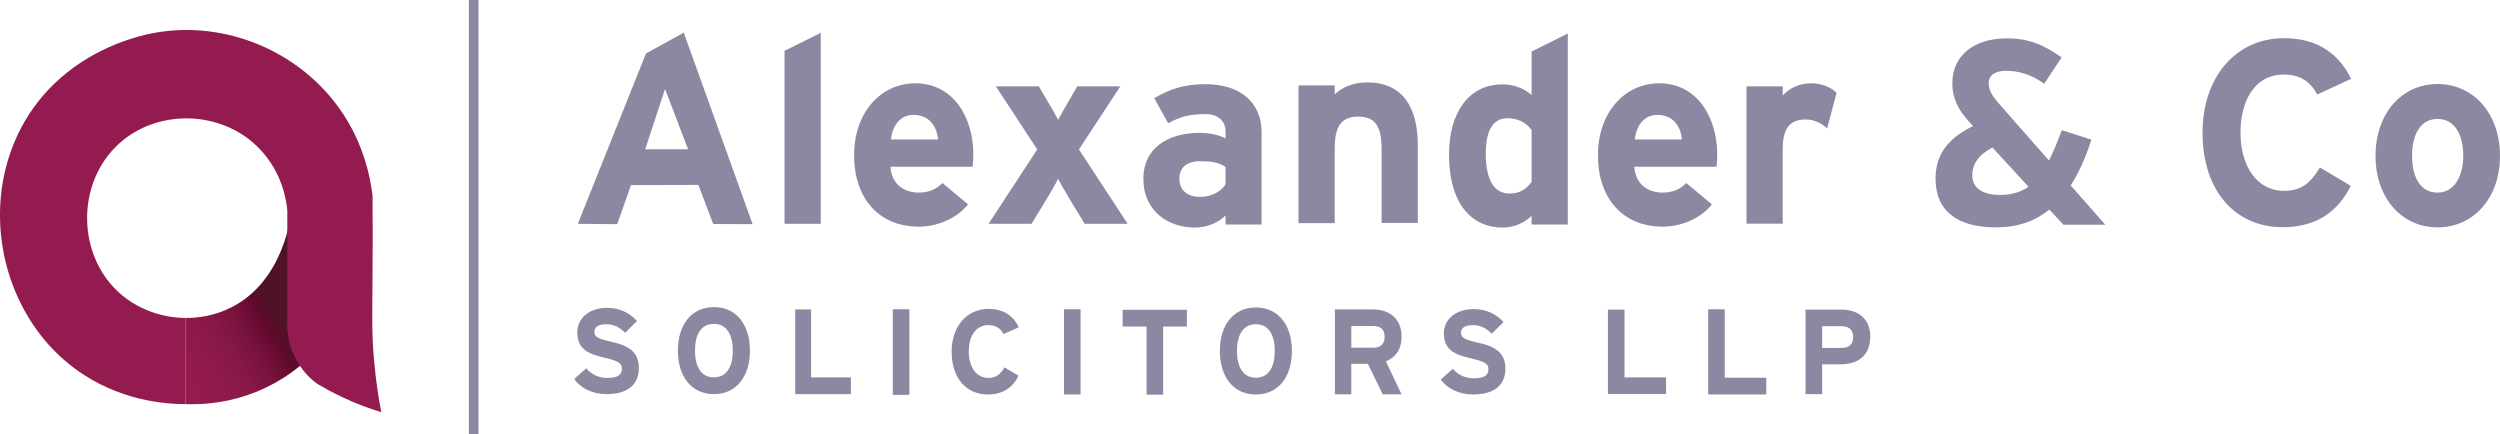 <?xml version="1.0" encoding="utf-8"?>
<!-- Generator: Adobe Illustrator 28.0.0, SVG Export Plug-In . SVG Version: 6.00 Build 0)  -->
<svg version="1.1" id="Layer_1" xmlns="http://www.w3.org/2000/svg" xmlns:xlink="http://www.w3.org/1999/xlink" x="0px" y="0px"
	 viewBox="0 0 1401.8 243.5" style="enable-background:new 0 0 1401.8 243.5;" xml:space="preserve">
<style type="text/css">
	.st0{fill:#8E87A2;}
	.st1{clip-path:url(#SVGID_00000161590285800403731700000004962177919079413891_);}
	.st2{fill:url(#SVGID_00000036230781815858818660000017280549396430299291_);}
	.st3{fill:#941B4F;}
</style>
<path class="st0" d="M439.9,125.5v-97l20.3-10.1v107.1H439.9z"/>
<path class="st0" d="M545.4,93.5h-46.1c0.7,10.6,8.5,14.5,15.9,14.5c5.6,0,10.3-2.1,13.2-5.4l14.4,12c-6.2,7.9-17.3,12.5-27.6,12.5
	c-22.2,0-36.3-15.7-36.3-40.1c0-23.7,14.8-40.3,34.4-40.3c20.6,0,32.5,18.2,32.5,40.3C545.7,89.9,545.5,92,545.4,93.5z M512.2,64.4
	c-7.3,0-11.9,6-12.6,13.8H526C525.4,71.3,521.3,64.4,512.2,64.4z"/>
<path class="st0" d="M608.2,125.5l-7.8-12.8c-2.8-4.6-5.6-9.5-7.1-12.5c-1.3,2.9-4.4,8.1-7.1,12.5l-7.8,12.8h-24.1l27.3-41.7
	l-23.2-35.4h24.1l3.7,6.3c2.8,4.6,5.6,9.5,7.1,12.5c1.5-2.9,4.4-7.9,7.1-12.5l3.7-6.3h24.1L605,83.8l27.3,41.7H608.2z"/>
<path class="st0" d="M687.2,125.9v-5.1c-3.7,3.8-10.1,6.8-17.3,6.8c-14.4,0-28.8-8.8-28.8-27.5c0-17,13.8-25.6,31.3-25.6
	c7.1,0,11.6,1.5,14.8,3.1v-3.8c0-5.4-3.7-9.8-11-9.8c-9.3,0-14.1,1.3-21.2,5.1L647.2,55c9-5.1,16.5-7.8,28.9-7.8
	c18.7,0,31.3,9.7,31.3,27v51.7H687.2z M687.2,93.6c-3.5-2.2-6.9-3.2-14.1-3.2c-7.6,0-11.8,3.5-11.8,9.7c0,5.4,3.1,10.3,11.8,10.3
	c6.6,0,11.9-3.4,14.1-7.1V93.6z"/>
<path class="st0" d="M774.7,125.1V83.3c0-13.8-4.7-17.9-13.1-17.9s-13.2,4.1-13.2,17.5v42.2h-20.3V47.9h20.3v5.1
	c3.5-3.7,10-6.8,18.1-6.8c19.7,0,28.5,13.5,28.5,35.3v43.5H774.7z"/>
<path class="st0" d="M858.8,125.9v-4.8c-3.8,3.4-9,6.5-16.3,6.5c-16.5,0-30-12.3-30-41.1c0-23.1,10.9-39.2,30-39.2
	c6.8,0,12.6,2.6,16.3,6V28.9l20.3-10.1v107.1H858.8z M858.8,72.9c-3.1-4.3-7.8-6.6-13.7-6.6c-7.8,0-12,6.8-12,19.7
	c0,15.9,5.3,22.5,13.2,22.5c6.3,0,9.5-2.6,12.5-6.5V72.9z"/>
<path class="st0" d="M962.5,93.5h-46.1c0.7,10.6,8.5,14.5,15.9,14.5c5.6,0,10.3-2.1,13.2-5.4l14.4,12c-6.2,7.9-17.3,12.5-27.6,12.5
	c-22.2,0-36.3-15.7-36.3-40.1c0-23.7,14.8-40.3,34.4-40.3c20.6,0,32.5,18.2,32.5,40.3C962.8,89.9,962.7,92,962.5,93.5z M929.3,64.4
	c-7.3,0-11.9,6-12.6,13.8h26.4C942.5,71.3,938.4,64.4,929.3,64.4z"/>
<path class="st0" d="M1024.5,72c-3.2-2.9-7.2-5-11.8-5c-7.9,0-13.1,3.4-13.1,16.7v41.7h-20.3V48.4h20.3v5.1
	c3.5-3.7,8.7-6.8,15.9-6.8c6.6,0,11.6,2.6,14.3,5.4L1024.5,72z"/>
<path class="st0" d="M1156.9,125.9l-7.8-8.4c-8.1,6.6-17.9,10-30,10c-21,0-33.8-8.8-33.8-27.3c0-14.4,7.9-23.1,21-29.5l-2.6-2.9
	c-5.4-6-9-12.6-9-20.9c0-16.7,13.2-25.4,30.6-25.4c12.6,0,20.9,3.8,30.7,10.7l-9.8,14.8c-6.8-5.1-14.1-7.3-21.4-7.3
	c-6,0-9.7,2.5-9.7,6.8c0,4.4,2.2,7.3,5.4,11.2l28.4,32.3c2.4-4.7,4.7-10.3,7.2-17l16.6,5.3c-3.2,10-7.1,18.7-11.6,25.7l19.4,22
	H1156.9z M1117.2,82.7c-8.1,4.3-11.3,9.5-11.3,15.7c0,6.6,5.3,10.9,15.6,10.9c6.3,0,11.6-1.5,15.9-4.6L1117.2,82.7z"/>
<path class="st0" d="M1299.3,53c-3.7-7.1-9.5-11.2-18.8-11.2c-15.4,0-24.2,13.5-24.2,32.6c0,18.5,9,32.6,24.4,32.6
	c9.3,0,14.7-4,20.1-13.1l17.3,10.3c-7.1,14.5-19.4,23.2-38.1,23.2c-26.9,0-45-20.6-45-53c0-31.3,18.8-53,45.7-53
	c19.4,0,31.1,9.4,37.6,22.8L1299.3,53z"/>
<path class="st0" d="M1366.8,127.5c-20.1,0-34.8-16.5-34.8-40.1c0-23.7,14.7-40.3,34.8-40.3c20.1,0,35,16.6,35,40.3
	C1401.8,111.1,1386.9,127.5,1366.8,127.5z M1366.8,66.7c-9.7,0-14.3,8.8-14.3,20.7c0,11.9,4.6,20.6,14.3,20.6
	c9.7,0,14.4-9.8,14.4-20.6C1381.2,75.7,1376.5,66.7,1366.8,66.7z"/>
<path class="st0" d="M383.4,18.3l-21.2,11.7l-38.2,95.5l22.1,0.2l7.7-21.9l37.8-0.1l8.3,21.9l22.1,0.1L383.4,18.3z M361.8,83.7
	l11.1-33.8l12.9,33.8H361.8z"/>
<path class="st0" d="M340.1,221c-7.8,0-14.6-3.3-18.1-8.5l6.7-6c3.3,3.8,7.4,5.4,11.9,5.4c5.5,0,8.1-1.5,8.1-5.1
	c0-3-1.6-4.4-10.4-6.4c-8.6-2-14.6-4.8-14.6-14c0-8.5,7.4-13.8,16.6-13.8c7.2,0,12.6,2.8,16.9,7.4l-6.7,6.6c-3-3.1-6.3-4.8-10.6-4.8
	c-5,0-6.6,2.1-6.6,4.2c0,3,2,3.9,9.4,5.6c7.4,1.7,15.5,4.3,15.5,14.5C358.4,214.9,352.8,221,340.1,221z"/>
<path class="st0" d="M400.3,221c-12.7,0-20.2-10-20.2-24.4s7.5-24.4,20.2-24.4c12.7,0,20.2,10,20.2,24.4S413,221,400.3,221z
	 M400.3,181.6c-7.5,0-10.6,6.5-10.6,15c0,8.4,3.1,15,10.6,15c7.5,0,10.6-6.5,10.6-15C410.9,188.2,407.8,181.6,400.3,181.6z"/>
<path class="st0" d="M445.9,220.9v-47.4h8.9v38.1h22.3v9.4H445.9z"/>
<path class="st0" d="M500.6,221.4v-48h9.3v48H500.6z"/>
<path class="st0" d="M562.7,187.3c-1.7-3.2-4.3-5-8.5-5c-7,0-11,6.1-11,14.8c0,8.4,4.1,14.8,11,14.8c4.2,0,6.6-1.8,9.1-5.9l7.8,4.7
	c-3.2,6.6-8.8,10.5-17.2,10.5c-12.2,0-20.3-9.3-20.3-24c0-14.2,8.5-24,20.7-24c8.8,0,14.1,4.3,17,10.3L562.7,187.3z"/>
<path class="st0" d="M596.6,221.2v-47.8h9.3v47.8H596.6z"/>
<path class="st0" d="M652.2,183.1v38.2h-9.3v-38.2h-13.4v-9.4h36v9.4H652.2z"/>
<path class="st0" d="M704.2,221.2c-12.7,0-20.2-10-20.2-24.4s7.5-24.4,20.2-24.4c12.7,0,20.2,10,20.2,24.4S716.9,221.2,704.2,221.2z
	 M704.2,181.8c-7.5,0-10.6,6.5-10.6,15c0,8.4,3.1,15,10.6,15c7.5,0,10.6-6.5,10.6-15C714.8,188.4,711.7,181.8,704.2,181.8z"/>
<path class="st0" d="M775.3,221.1l-8.3-17.1h-9.3v17.1h-9.2v-47.6H770c8.7,0,15.9,5,15.9,15.1c0,7.1-3,11.6-8.8,14l8.8,18.5H775.3z
	 M769.8,182.8h-12.1V195h12.1c4.3,0,6.6-2,6.6-6.2C776.4,184.5,773.9,182.8,769.8,182.8z"/>
<path class="st0" d="M826,221.2c-7.8,0-14.6-3.3-18.1-8.4l6.7-6c3.3,3.8,7.4,5.3,11.9,5.3c5.5,0,8.1-1.5,8.1-5c0-3-1.6-4.3-10.4-6.3
	c-8.6-2-14.6-4.7-14.6-13.9c0-8.4,7.4-13.6,16.6-13.6c7.2,0,12.6,2.7,16.9,7.3l-6.7,6.5c-3-3.1-6.3-4.8-10.6-4.8
	c-5,0-6.6,2.1-6.6,4.2c0,2.9,2,3.9,9.4,5.6c7.4,1.7,15.5,4.3,15.5,14.4C844.2,215.2,838.7,221.2,826,221.2z"/>
<path class="st0" d="M901.6,221v-47.4h9.3v38h23.3v9.3H901.6z"/>
<path class="st0" d="M957.8,221.2v-47.8h9.3v38.4h23.3v9.4H957.8z"/>
<path class="st0" d="M1031.9,204.3h-10.2V221h-9.3v-47.4h20.3c8.8,0,16,4.9,16,15C1048.7,199.7,1041.5,204.3,1031.9,204.3z
	 M1032.4,182.9h-10.7v12.2h10.8c4.3,0,6.6-2,6.6-6.2S1036.5,182.9,1032.4,182.9z"/>
<rect x="262.9" class="st0" width="5.4" height="243.5"/>
<g>
	<defs>
		<rect id="SVGID_1_" x="0" y="16.8" width="213.8" height="214.3"/>
	</defs>
	<clipPath id="SVGID_00000062874680304195838530000016104901146222164367_">
		<use xlink:href="#SVGID_1_"  style="overflow:visible;"/>
	</clipPath>
	<g style="clip-path:url(#SVGID_00000062874680304195838530000016104901146222164367_);">
		
			<linearGradient id="SVGID_00000156575027152774806090000006215254057026924467_" gradientUnits="userSpaceOnUse" x1="-319.561" y1="338.497" x2="-227.645" y2="391.575" gradientTransform="matrix(1 0 0 -1 411.161 543.415)">
			<stop  offset="0" style="stop-color:#941B4F"/>
			<stop  offset="0.19" style="stop-color:#911A4D"/>
			<stop  offset="0.34" style="stop-color:#871846"/>
			<stop  offset="0.47" style="stop-color:#77123D"/>
			<stop  offset="0.58" style="stop-color:#61092D"/>
			<stop  offset="0.64" style="stop-color:#501226"/>
		</linearGradient>
		<path style="fill:url(#SVGID_00000156575027152774806090000006215254057026924467_);" d="M163.6,117.4c-0.4,3.6-4.5,40.2-34,55
			c-9.5,4.8-18.8,5.9-25.5,5.9v48.3c8.3,0.3,21-0.3,35.4-5.3c21.7-7.6,35.2-21.3,41.3-28.4C175.1,167.8,169.3,142.6,163.6,117.4
			L163.6,117.4z"/>
		<path class="st3" d="M213.8,231.1c-1.3-6.5-3-16.8-4.1-29.6c-1.4-15.5-0.9-25.2-0.8-50.5c0.1-9.3,0.1-23.5,0-41.2
			c-1.3-11-5.5-32.7-21.7-53.1c-25.5-32.2-69-47.1-108.5-36.5c-23.8,6.4-45.5,20-59.9,40.2C-7.5,97.3-5.6,148.6,20.6,185
			c5.9,8.2,13,15.4,21,21.4c25.3,18.9,52.4,20.2,62.5,20.2v-48.3c-5,0-21.1-0.8-35.6-12.7c-25.7-21.3-26.2-63.2-1.5-85.3
			C88.9,60.8,124,62,144.6,82.5c14.1,14,16.1,30.9,16.5,35.6v62.1c-0.2,3.7,0,10.6,3.4,18.3c4,9.2,10.4,14.6,13.5,16.8
			c4.3,2.5,9,5.1,14.2,7.5C199.9,226.5,207.2,229.1,213.8,231.1L213.8,231.1z"/>
	</g>
</g>
</svg>
